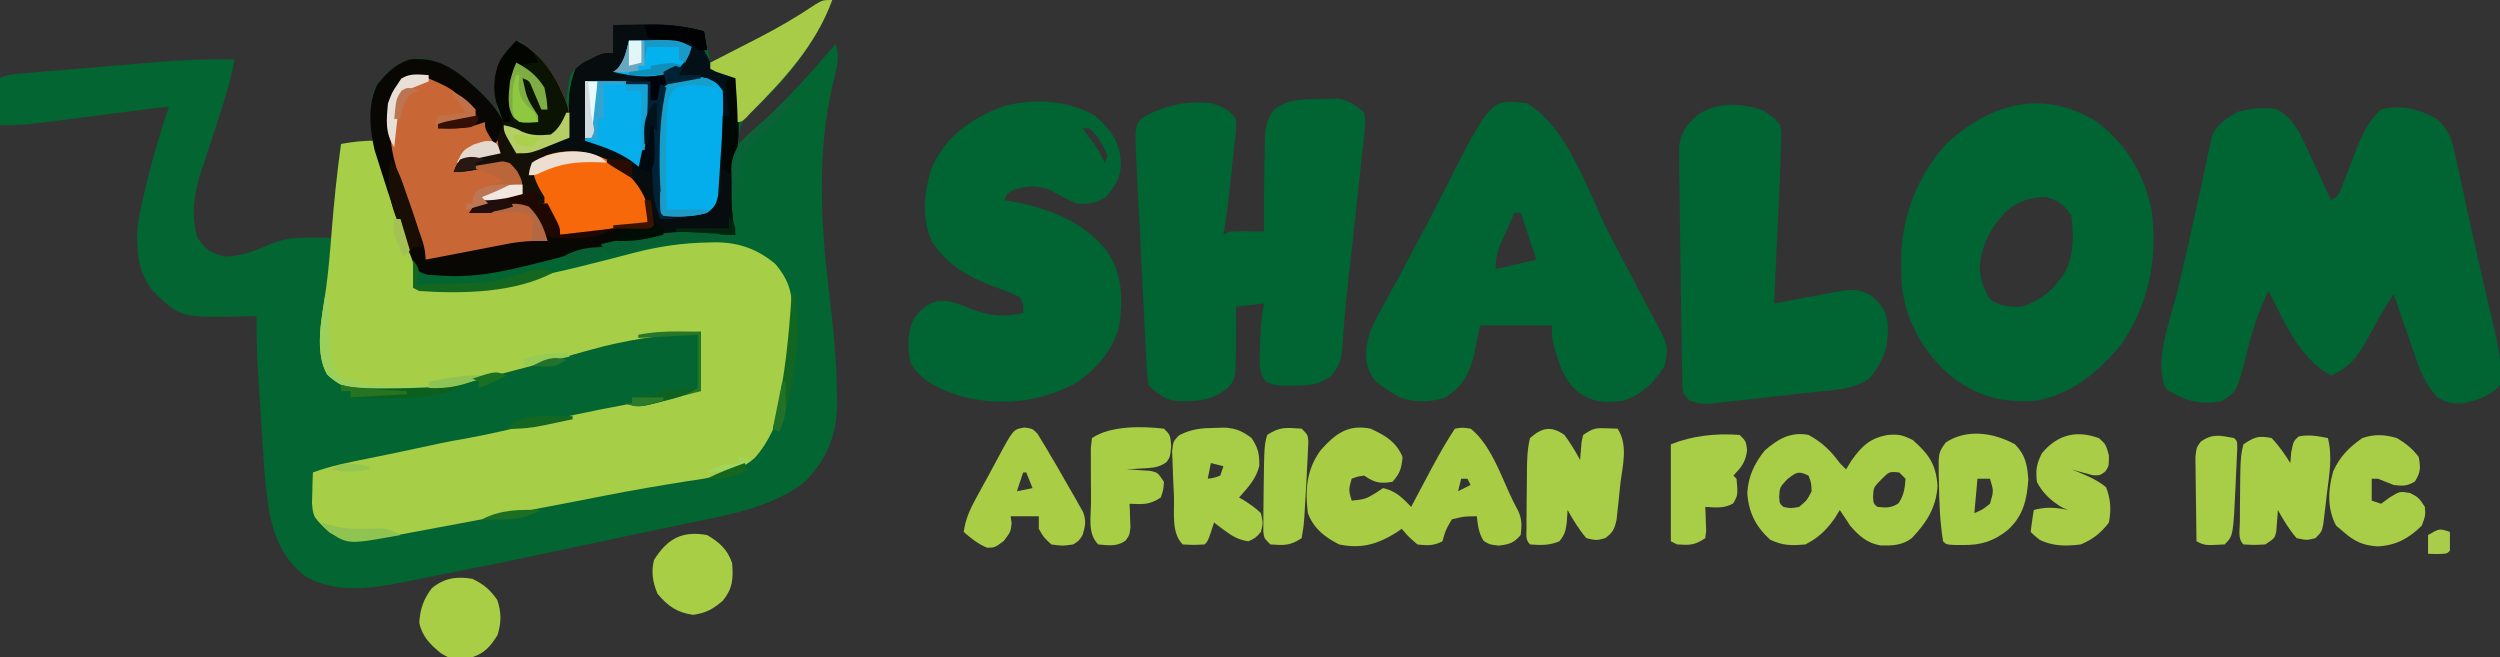 <svg xmlns="http://www.w3.org/2000/svg" width="799" height="210" xmlns:v="https://vecta.io/nano"><rect width="100%" height="100%" fill="#333333" stroke="none"/><path d="M266 0c-5.245 14.564-16.194 27.309-27.645 37.458-2.191 2.493-2.053 5.336-2.355 8.542 6.796-5.987 13.265-12.18 19.438-18.812l1.752-1.883c3.389-3.677 6.641-7.436 9.81-11.304.962 3.061.986 5.082.258 8.195l-.543 2.422-.59 2.508c-5.104 21.966-3.766 44.351-1.125 66.563 1.28 10.839 2.42 21.569 2.5 32.5l.055 2.927c-.081 9.529-3.156 17.291-9.711 24.206-2.753 2.508-5.484 4.118-8.844 5.68l-1.913.905c-8.385 3.655-17.239 5.264-26.15 7.095l-5.449 1.141-11.934 2.489-21.153 4.483-11.314 2.408-7.311 1.562-36.738 7.335-2.845.537c-8.863 1.514-18.507 1.908-26.519-2.737-6.883-5.006-10.241-12.893-11.687-21.074-1.422-9.006-1.862-18.117-2.421-27.209l-.599-9.379-.383-6.037-.18-2.794c-.34-5.587-.459-11.128-.406-16.725l-3.621.105c-20.454.426-20.454.426-28.941-7.492-4.938-5.542-5.686-11.777-5.607-18.866.282-4.578 1.278-8.924 2.357-13.372l.673-2.87C48.852 50.201 51.311 42.102 54 34l-2.576.335-38.487 4.915-3.723.453C6.155 39.986 3.073 40 0 40V25c2.558-1.279 4.672-1.331 7.529-1.573l3.513-.303 3.822-.316 3.934-.332 8.275-.688 10.495-.884 10.109-.845 3.755-.322C59.306 19.098 67.1 18.874 75 19c-1.648 8.478-4.359 16.566-7.062 24.75l-2.069 6.298L64 55.729c-2.113 6.912-2.891 13.071-.937 20.083C65.561 79.922 67.389 80.77 72 82c5.357-.101 9.809-1.981 14.668-4.062 4.497-1.808 8.216-2.049 13.082-2l3.547.027L106 76l.148-2.5c.597-9.226 1.626-18.34 2.852-27.5l10-1-.141-2.816C118.492 29.604 118.492 29.604 123 24c3.632-3.366 6.218-4.825 11.188-5.312 9.477.777 16.321 7.361 22.492 14.164 1.138 1.357 2.235 2.748 3.32 4.148l-1.062-2.375c-1.594-6.165-1.073-11.505 1.938-17.125C163 15 163 15 166 13c7.009 5.372 12.174 11.522 15 20l.156-2.012c.905-7.048.905-7.048 3.582-9.73 3.564-2.269 7.002-3.858 11.262-4.258V8l9.438-.125 2.662-.051c5.948-.044 11.139.687 16.9 2.176l2 10 11.813-6.062 3.334-1.701c6.455-3.332 12.601-6.875 18.618-10.949C263 0 263 0 266 0z" fill="#026532"/><path d="M120 45l.851 3.085c1.024 3.58 2.244 7.061 3.532 10.556l2.041 5.673 1.414 3.851c3.02 8.14 4.954 15.12 4.163 23.835 24.482.947 47.326-5.107 70.883-11.273 7.919-2.011 15.494-3.113 23.68-3.227l2.452-.056c7.299.077 13.279 2.262 18.86 6.994C253.384 91.081 253.39 95.616 253 104l-.094 3.297c-.605 13.133-2.595 28.877-11.656 39.016-6.125 5.522-14.268 6.385-22.125 7.563-8.362 1.326-16.69 2.753-25 4.375l-3.124.608-6.921 1.35-22.86 4.386-8.112 1.551-24.467 4.569-2.049.377c-7.276 1.295-14.368 2.492-21.154-.842-5.316-4.907-5.316-4.907-5.73-9.484l.105-3.516.082-3.547L100 151c5.702-2.119 11.555-3.237 17.5-4.437l6.48-1.328 3.146-.643 13.581-2.916c2.746-.564 5.489-1.064 8.25-1.547 6.355-1.144 12.632-2.588 18.923-4.043 10.722-2.476 21.45-4.817 32.276-6.799 5.837-1.072 11.589-2.333 17.348-3.771C220 125 220 125 224 125v-19c-12.473 1.039-23.977 2.556-36 6l-8.25 2.313-2.174.612-22.201 5.826-3.63.927c-9.38 2.35-18.138 3.515-27.808 3.573l-2.604.063c-6.723.041-11.72-.833-16.771-5.625-4.3-7.512-1.541-18.92-.416-27.021.85-6.206 1.364-12.423 1.853-18.667.741-9.377 1.712-18.682 3-28 3.733-.657 7.206-1.112 11-1z" fill="#a6ce46"/><path d="M728 35c4.109 2.775 6.039 5.391 8.113 9.859l1.592 3.379 1.607 3.512 1.666 3.559L745 64c2.765-1.382 2.897-2.836 3.988-5.699l1.143-2.916 2.328-6.086C754.646 43.737 756.554 39.084 761 35c6.014-1.672 11.957-.141 17.344 2.734 4.573 3.494 5.532 7.904 6.672 13.316l.536 2.421 1.699 7.841 1.185 5.416 1.802 8.244 3.907 17.254.985 4.225 1.838 7.762c1.477 6.383 2.726 12.231 2.032 18.786-2.83 3.646-7.339 4.832-11.687 5.938-3.518.066-5.301-.147-8.312-1.937-3.305-3.62-4.978-7.002-6.578-11.613l-.655-1.862-2.016-5.837-1.391-3.979L765 94c-2.856 4.48-5.57 8.958-8 13.688-3.015 5.582-5.917 9.834-12 12.313-10.141-5.441-14.927-17.163-20-27-3.311 6.621-5.3 13.281-7.073 20.439-3.069 11.874-3.069 11.874-8.005 14.788-7.078 1.299-11.385-.156-17.484-3.727-4.643-8.075 1.677-23.657 3.688-32.312l1.224-5.317 1.86-8.06 3.301-14.784 1.819-8.338 1.199-5.699.769-3.442.636-2.974c1.65-3.978 4.61-5.74 8.255-7.823 4.221-1.126 8.5-1.545 12.813-.75zm-306.687-3.312l2.264-.088 2.225-.025 2.005-.044c3.476.745 5.533 2.138 8.194 4.47.453 3.089.453 3.089.027 6.824l-.211 2.095-.517 4.596-.841 7.795-1.895 17.501-.984 8.902-.656 5.824c-.528 4.653-1.003 9.297-1.353 13.967l-.216 2.626-.334 4.853c-.331 3.924-.907 5.875-3.405 8.975-3.999 3.119-7.106 3.222-12.053 3.29l-3.434.078C407 123 407 123 404.609 122.004c-2.524-3.143-2.069-6.476-1.922-10.316l.029-2.264c.085-4.228.469-8.262 1.283-12.424l-9 1 .035 2.711L395 112l-.012 2.98c-.267 6.081-.267 6.081-2.285 8.707-5.039 4.39-9.669 4.59-16.035 4.539-4.396-.373-6.648-2.207-9.668-5.227a84.33 84.33 0 0 1-.594-7.093l-.119-2.213-.357-7.269-.26-5.053-.661-13.333-.547-10.841-.656-12.961-.125-2.484-.344-7.014-.104-2.068c-.584-12.263-.584-12.263 1.706-14.922 7.121-4.069 13.869-5.582 22.063-4.75 3.489.965 5.856 2.056 8 5 .081 3.091.081 3.091-.328 6.863l-.207 2.029-.714 6.42-.449 4.287c-.617 5.829-1.288 11.625-2.301 17.4l2-1c1.874-.07 3.75-.084 5.625-.062l3.039.027L404 74l-.035-2.035L404 61l.018-2.792.17-9.208.017-3.039c.145-4.76.222-7.202 3.158-11.086 4.482-3.187 8.638-3.12 13.949-3.187zm248.25 6.875c9.715 6.862 15.884 17.281 18.121 28.871C689.59 82.896 686.796 97.056 678 110c-6.978 8.582-15.822 15.93-27 18-11.05.988-19.548-1.405-28.191-8.379-8.413-7.541-13.847-17.394-15.029-28.74-.118-2.194-.159-4.372-.154-6.569l.005-2.369c.276-13.21 5.513-26.12 14.37-35.944 13.915-12.874 30.704-17.61 47.563-7.437zM641.04 67.704c-5.062 5.425-7.725 10.589-8.352 17.984.377 3.995 1.281 6.708 3.438 10.063 3.098 2.065 6.244 2.451 9.875 2.25 6.158-1.738 10.546-5.709 14-11 2.825-5.757 2.781-11.722 2-18-2.353-3.599-3.823-4.581-7.812-6-5.251 0-9.146 1.227-13.148 4.703zM488 33c13.054 7.499 19.705 28.826 26.308 41.712l7.192 13.725 2.367 4.516 4.078 7.594c5.423 10.139 5.423 10.139 4.055 16.453-3.203 5.047-7.218 9.186-13 11-5.541.906-9.736.676-14.437-2.562-3.543-3.037-5.146-5.951-6.562-10.437l-1.187-3.687C496 108 496 108 496 104h-23l-2 10c-1.856 6.404-3.501 9.219-9 13-5.188 1.729-10.14 1.715-15.25-.25-7.732-4.92-7.732-4.92-9.75-9.75-1.493-7.679 1.698-13.343 5.375-19.875l1.654-3.048 3.368-6.157 6.666-12.545 2.434-4.598 5.289-10.273C476.46 31.631 476.46 31.631 488 33zm-4 35l-3 6.75-.867 1.922C478.64 80.084 478 82.208 478 86l13-3-5-15h-2zM350 37c4.987 4.395 7.813 8.109 8.25 14.875-.049 3.82-.878 6.05-3.25 9.125l-1.187 1.75c-3.088 2.13-6.163 2.59-9.812 2.25-2.619-1.125-5.046-2.463-7.539-3.844-4.392-2.063-8.308-1.929-12.898-.281-1.721 1.056-1.721 1.056-2.562 3.125l1.766.262c11.719 2.008 23.287 6.372 30.91 15.836 5.153 7.403 5.272 15.594 3.961 24.32-2.006 7.711-7.62 13.965-14.203 18.254-11.88 6.167-24.744 7.311-37.559 3.578-6.218-2.186-11.295-4.472-14.875-10.25-.881-4.842-1.075-9.82 1.137-14.305 2.375-3.005 3.92-4.414 7.652-5.527 3.95-.207 6.334.789 9.961 2.332 6.221 2.397 10.769 3.008 17.25 1.5.128-2.418.128-2.418-1-5-2.681-1.318-5.13-2.303-7.937-3.25-8.371-3.139-15.395-6.955-20.328-14.75-3.27-7.372-2.425-16.021.109-23.484 4.621-10.054 12.15-15.332 22.18-19.32C329.707 31.213 341.198 31.94 350 37zm-4 4l1.023 1.391c4.43 6.094 4.43 6.094 5.977 9.609l1-2c-1.498-3.52-2.946-6.61-6-9h-2zm217.563-5.687c3.823 2.647 3.823 2.647 5.438 4.688.328 2.335.328 2.335.25 5.262l-.082 3.517L569 53l-.095 2.5L568 75.813l-.289 6.182L567 97l1.924-.367L577.625 95l3.027-.578c12.373-2.294 12.373-2.294 17.035-.234 3.507 2.748 5.061 4.829 5.633 9.336.308 7.5-1.194 11.355-5.695 17.289-5.068 3.703-11.844 3.854-17.879 4.512l-2.965.335-6.185.683-9.453 1.066-6.021.666-2.848.328c-8.471.901-8.471.901-12.274-.402-2.37-2.37-2.261-2.871-2.319-6.094l-.06-2.583-.035-2.824-.059-2.944-.152-9.556-.108-6.55-.227-16.383-.127-8.588-.143-11.997-.054-4.312-.044-5.932-.028-3.311c.56-4.598 2.467-7.127 5.856-10.177 5.988-4.192 14.39-3.896 21.063-1.437z" fill="#006433"/><path d="M165 13c8.447 4.095 12.845 11.611 16.133 20.078 1.15 3.874 1.252 6.917.867 10.922l-8 3v3l2.375-.5c7.816-1.078 13.7-1.358 20.582 2.941C201.585 55.972 205.492 60.27 207 66v5l-11.187 2-3.197.578-3.096.547-2.841.508c-2.599.356-5.06.434-7.679.367l-2-3.875-1.125-2.18C175 67 175 67 175 65h-3l-2-3-2 1c-2.978.524-5.966.96-8.957 1.402-2.893.568-5.353 1.409-8.043 2.598l4-.437 2.484-.25c2.477-.265 2.477-.265 4.719-.812 2.047-.437 2.047-.437 5.797-.5 4.141 3.691 5.292 6.751 7 12l-14.734 2.563-5.011.873-7.208 1.251-2.257.398c-3.338.573-6.389.915-9.789.915l-5.109-14.609-3.469-9.531c-3.418-9.234-6.115-19.73-1.965-29.176 2.56-4.453 2.56-4.453 4.543-5.684 5.326-.826 8.16-.245 12.688 2.688 3.438 2.516 6.531 5.083 9.313 8.313v2l-12 2v2l15-2 3 5c2.158-.8 2.158-.8 2.719-2.836.505-2.476.505-2.476-1.219-5.789-1.992-4.921-1.782-9.264-.5-14.375 1.495-3.159 3.528-5.528 6-8z" fill="#c86735"/><path d="M266 0c-5.13 14.245-15.475 25.5-26 36l-1.563 1.688C237 39 237 39 235 39V25c-2.243 1.812-2.243 1.812-2.195 4.383l.07 2.742.055 2.758L233 37l-2 1c-.421 2.671-.421 2.671-.527 5.898l-.213 3.641-.383 7.648-.217 3.648-.168 3.361c-.536 3.05-1.02 4.013-3.492 5.803-2.305.73-2.305.73-4.875 1.188l-2.555.48c-2.555.33-4.997.392-7.57.332-2.571-5.957-2.445-11.997-2.625-18.375l-.117-3.387L208 40l-3 14-2.812-2.25c-4.634-3.347-9.79-5.003-15.187-6.75l-.062-9.437-.025-2.721-.01-2.588-.016-2.396C187 26 187 26 188 25c2.02-.072 4.042-.084 6.063-.062l3.348.027L200 25v-2l-4-1 3-2c1.219-3.557 1.219-3.557 2-7l10.313-.187 2.959-.076 2.842-.029 2.618-.048c2.807.421 3.566 1.106 5.268 3.341 1.188 2.188 1.188 2.188 2 4l11.813-6.062 3.334-1.701c6.455-3.332 12.601-6.875 18.618-10.949C263 0 263 0 266 0z" fill="#031018"/><path d="M196 8l9.438-.125 2.662-.051c5.948-.044 11.139.687 16.9 2.176l1 6h-3l-2-2c-2.129-.37-2.129-.37-4.57-.414l-2.715-.117-2.84-.094-2.863-.117L201 13l-.312 3.375L200 20l-3 2 3 1v2l-12 1-1 19 7 1c2.617 1.375 2.617 1.375 4.875 3l2.305 1.625C203 52 203 52 204 53l.586-2.809.789-3.629.773-3.621L207 40l2-1 .076 2.216.362 9.972.119 3.486.127 3.369.111 3.094c.194 2.701.61 5.224 1.205 7.863 9.146-.212 9.146-.212 17-4a135.56 135.56 0 0 0 .535-6.004l.264-3.682.264-3.877.275-3.889L230 38l3-1-1-11 3-1c1.448 18.709 1.448 18.709-.516 28.156-1.235 7.251-.828 14.644.516 21.844l-1.794-.063c-14.322-.436-27.309.61-41.206 4.063l-2.062.501-9.672 2.417L176 83l-2.604.663C162.193 86.479 151.632 89.106 140 88l-3.191-.164C134 87 134 87 132.348 84.578l-1.285-3.328-.722-1.83C126.873 70.415 123.901 61.2 121 52l-1.18-3.691c-1.655-6.675-2.482-15.169.867-21.434 3.061-3.805 5.65-6.321 10.313-7.875 7.2-.706 11.717 1.476 17.297 5.766 4.826 4.113 9.714 8.56 12.703 14.234 0 2.875 0 2.875-1 5l-2 2c-3-4.75-3-4.75-3-7l-3 1c-4.086 1.187-7.763 1.149-12 1v-2c4.121-1.998 7.452-2.178 12-2-6.576-8.289-6.576-8.289-16.078-12.41-2.401-.25-2.401-.25-5.922.41-4.645 4.407-5.205 8.556-5.375 14.75-.046 7.658 1.838 14.077 4.6 21.228 1.14 2.975 2.207 5.975 3.272 8.978l1.622 4.499C135.196 77.437 136 79.803 136 83l2.826-.551 10.461-2.013 4.513-.873 6.516-1.251 2.012-.398c4.276-.802 8.327-1.033 12.672-.915l-2.375-4.375-1.336-2.461c-1.233-2.272-1.233-2.272-3.289-4.164-3.956.314-7.245.748-11 2-2.333.04-4.667.044-7 0 2.189-3.284 3.23-3.66 6.926-4.598 3.003-.583 6.012-.895 9.059-1.156 2.218-.203 2.218-.203 5.016-1.246l1 4h3l2 3.875 1.125 2.18C179 73 179 73 179 75l2.032-.367L190.188 73l3.197-.578 3.096-.547 2.841-.508c2.599-.356 5.06-.434 7.679-.367-1.95-8.502-4.838-14.662-12.375-19.437-6.272-2.89-13.894-1.857-20.625-1.562l-1-3c5.625-3 5.625-3 9-3l-.07-3.035-.055-4.027-.07-3.973c.199-4.049.695-7.199 2.195-10.965 2.059-1.777 2.059-1.777 4.438-2.937l2.371-1.215C193 17 193 17 196 17V8z" fill="#080703"/><path d="M438 137c4.65 2.117 8.282 4.242 10.25 9.063-.303 3.556-.835 5.288-3.25 7.938-4.086.596-5.526.316-9-2-2.153.308-2.153.308-4 1-1.002 3.583-1.002 3.583 0 7 4.377-.462 4.377-.462 8.063-2.687L442 156c4.091.921 6.155 3.053 9 6l1.609-3.035 2.141-4.027 1.055-1.99c2.887-5.426 5.783-10.829 9.195-15.947 2.449-.375 2.449-.375 5 0 6.375 4.982 9.764 15.155 13.183 22.311a126.1 126.1 0 0 0 2.028 3.982c1.245 2.693 1.161 4.797.789 7.707-2.252 2.598-3.65 2.957-7.062 3.375-2.937-.375-2.937-.375-4.75-1.5-1.61-2.542-1.859-4.915-2.187-7.875-4.106.041-4.106.041-8 1-1.962 3.41-1.962 3.41-3 7-2.889 1.444-4.796 1.377-8 1-2.875-2.5-2.875-2.5-5-5l-1.582 1.094c-6.038 3.807-11.307 5.402-18.418 3.906-4.573-2.309-8.169-5.116-10-10-.913-7.429-.432-13.838 4-20 4.72-5.295 8.694-8.433 16-7zm29 16l-1 4 4-2-1-2h-2z" fill="#a8cd45"/><path d="M578 139c4.359 2.354 7.081 5.038 10 9l2 2 1.688-2.75c3.351-4.71 5.994-7.275 11.75-8.25 3.491-.244 4.593.015 7.875 1.625 5.257 4.646 7.417 7.787 7.938 14.688-.474 6.997-3.55 11.758-8.25 16.688-3.04 2.306-6.194 2.419-9.973 2.32-4.249-.671-7.074-3.197-9.777-6.383L590 166l-2-3-1.687 2.75c-2.614 3.674-5.271 6.229-9.312 8.25-4.563.38-7.074.427-11.25-1.5-4.592-4.175-6.909-8.701-7.312-14.937.284-5.304 2.26-9.448 5.563-13.562 4.172-3.675 8.325-6.11 14-5zm-6.75 14.125c-2.453 2.636-2.453 2.636-2.625 5.625.145 2.214.145 2.214 1.375 3.25 2.372.501 2.372.501 5 0 2.504-2.088 2.504-2.088 4-5-.131-2.751-.131-2.751-1-5-3.247-1.563-3.819-1.14-6.75 1.125zm30.063.063c-2.524 2.569-2.524 2.569-2.687 5.563.145 2.214.145 2.214 1.375 3.25 2.747.289 4.392.391 6.75-1.125 1.731-2.597 2.053-4.785 2.25-7.875l-2-2c-3.19-.316-3.19-.316-5.687 2.188z" fill="#a8cd46"/><path d="M165 13c8.447 4.095 12.845 11.611 16.133 20.078 1.15 3.874 1.252 6.917.867 10.922l-8 3v3l2.375-.5c7.816-1.078 13.7-1.358 20.582 2.941C201.585 55.972 205.492 60.27 207 66v5l-11.187 2-3.197.578-3.096.547-2.841.508c-2.599.356-5.06.434-7.679.367l-2-3.875-1.125-2.18C175 67 175 67 175 65h-3l-2-3-6 1 3-1-.875-2.187L163 52l-3.176.656-4.137.844-2.092.434C150.675 54.526 147.989 55 145 55c.727-1.922.727-1.922 2-4 2.023-.828 2.023-.828 4.375-1.25l2.336-.453C156 49 156 49 160 49l-.625-2.187C159 44 159 44 160.125 41.688c1.142-3.507-.051-5.167-1.437-8.441-1.424-4.651-.865-9.758 1.211-14.145 1.478-2.278 3.184-4.184 5.102-6.102z" fill="#0b1403"/><path d="M196 8l9.438-.125 2.662-.051c5.948-.044 11.139.687 16.9 2.176l1 6h-3l-2-2c-2.129-.37-2.129-.37-4.57-.414l-2.715-.117-2.84-.094-2.863-.117L201 13l-.312 3.375L200 20l-3 2 3 1v2l-12 1-1 19 7 1c2.617 1.375 2.617 1.375 4.875 3l2.305 1.625C203 52 203 52 204 53l.586-2.809.789-3.629.773-3.621L207 40l2-1 .076 2.216.362 9.972.119 3.486.127 3.369.111 3.094c.194 2.701.61 5.224 1.205 7.863 9.146-.212 9.146-.212 17-4a135.56 135.56 0 0 0 .535-6.004l.264-3.682.264-3.877.275-3.889L230 38l3-1-1-11 3-1c1.448 18.709 1.448 18.709-.516 28.156-1.235 7.251-.828 14.644.516 21.844l-11.312-.312-3.248-.068-3.115-.107-2.872-.079c-2.867-.506-3.776-1.08-5.452-3.432-.687-3.687-.687-3.687-1-7l-3-1c-1.289-1.672-1.289-1.672-2.625-3.75-3.443-4.646-6.749-7.611-12.375-9.25-5.327-.545-10.664-.295-16 0l-1-3c5.625-3 5.625-3 9-3l-.07-3.035-.055-4.027-.07-3.973c.199-4.049.695-7.199 2.195-10.965 2.059-1.777 2.059-1.777 4.438-2.937l2.371-1.215C193 17 193 17 196 17V8z" fill="#070c0e"/><path d="M500 139c1.885 2.553 3.479 5.217 5 8l.313-3.875c.176-2.18.176-2.18.688-4.125 3.089-2.059 3.709-2.239 7.188-2.125L517 137c3.484 5.451 1.505 11.965.813 18.063l-.385 3.916-.408 3.744-.372 3.43c-.684 3.007-1.173 4.075-3.648 5.847-2.812.75-2.812.75-6 0-2.382-2.787-4.213-5.807-6-9l-.25 3.813c-.37 2.822-.547 3.938-2.375 6.188-3.234 1.361-5.907 1.262-9.375 1-1.526-1.526-1.13-2.891-1.133-5.016l-.007-2.526.103-10.909.043-4.72c.019-3.692.093-7.238.994-10.83 3.825-3.391 6.757-3.938 11-1zm-111.625-2.25l3.398-.078c3.581.364 5.375 1.172 8.227 3.328 2.091 3.136 2.524 5.056 2.469 8.793-.88 4.143-3.703 7.112-6.469 10.207l1.531.883c1.998 1.261 3.757 2.486 5.469 4.117.688 3.125.688 3.125 0 6-1.75 1.938-1.75 1.938-4 3-3.172-.455-5.211-1.658-7.75-3.562l-1.859-1.379L388 167l-.937 2.938C386 173 386 173 385 174c-3.437.188-3.437.188-7 0-3.72-3.72-2.632-10.143-2.798-15.231l-.296-6.584-.148-4.182-.152-3.849c.394-3.155.394-3.155 2.222-5.03 3.945-2.043 7.155-2.314 11.547-2.375zM387 148l-1 5c1.985-.267 1.985-.267 4-1l1-3-4-1z" fill="#a8cd46"/><path d="M327.441 136.634c2.559.366 2.559.366 4.151 1.975l1.349 2.251 1.524 2.494L336 146l1.523 2.537 4.415 7.713 1.533 2.641 1.432 2.563 1.297 2.286c1.001 2.824.655 4.424-.199 7.261-1.125 1.813-1.125 1.813-3 3-3.437.5-3.437.5-7 0-2.437-2.25-2.437-2.25-4-5v-4h-9l.313 2.188C323 170 323 170 320.812 172.875 318 175 318 175 315.5 175.063c-2.964-1.26-5.098-2.935-7.5-5.062.598-4.557 2.489-8.163 4.688-12.125l1.083-1.985 2.186-3.986 2.837-5.259c5.069-9.474 5.069-9.474 8.648-10.011zM327 151l-2 6 5-1-2-5h-1z" fill="#a9cd45"/><path d="M226 25c3.063 1.438 3.063 1.438 5 4 .346 7.63-.293 15.262-.812 22.875l-.213 3.703-.244 3.539-.206 3.207c-.577 2.946-1.143 3.913-3.524 5.676-4.428 1.433-9.383 1.324-14 1-3.1-3.1-2.152-11.976-2.191-16.207.024-19.61.024-19.61 2.191-24.793 4.5-3.484 8.509-3.854 14-3z" fill="#04aeed"/><path d="M744 140c1.498 6.02.446 11.608-.312 17.688l-.396 3.494-.404 3.33-.368 3.046C742 170 742 170 740 172c-2.75.688-2.75.688-6 0-2.387-2.782-4.213-5.807-6-9l-.113 1.898-.199 2.477-.176 2.461C727 172 727 172 724 174c-3.625.188-3.625.188-7 0-1.909-1.909-1.132-4.699-1.139-7.237l.014-2.576.012-2.601c.135-15.475.135-15.475 1.113-19.586 3.572-2.382 4.799-2.824 9-2 2.354 2.445 4.195 5.133 6 8l.25-3.375C733 141 733 141 734.625 139.5c3.299-.694 6.093-.131 9.375.5zm-100 2c3.364 3.476 3.881 6.479 4.25 11.188-.426 6.497-1.636 11.793-6.625 16.25-4.49 3.598-8.647 4.835-14.375 4.75l-2.922-.02C622 174 622 174 621 173c-1-6.247-1.246-12.431-1.312-18.75l-.088-2.824c-.063-6.786-.063-6.786 2.279-10.02 6.758-4.48 15.402-3.095 22.121.594zm-12 11l-1 11c2.557-1.083 2.557-1.083 5-3 1.202-4.086 1.202-4.086 0-8h-4zm134-13c2.824 1.624 5.019 3.406 7 6 .666 3.395.662 4.954-1.187 7.875-2.474 1.535-3.935 1.468-6.812 1.125l-5-2h-2v7l3 1 2.813-2.062C767 157 767 157 770.25 157.563 773 159 773 159 775 162c.188 2.813.188 2.813-1 6-4.087 4.078-8.387 6.379-14.187 6.625-4.57-.305-7.328-1.555-10.812-4.625l-2.375-2c-2.905-5.363-2.621-11.585-.93-17.383 2.159-4.771 5.048-7.628 9.305-10.617 3.897-1.299 7.112-1.149 11 0z" fill="#a8cd46"/><path d="M199 54c3.664 3.444 6.699 7.057 8 12v5l-11.187 2-3.197.578-3.096.547-2.841.508c-2.599.356-5.06.434-7.679.367l-5.062-9.25-1.471-2.645-1.377-2.559-1.285-2.349c-.938-2.564-.833-3.697.196-6.198 8.574-6.034 21.196-3.954 29 2z" fill="#f66809"/><path d="M372 137c2 2 2 2 2.313 5.438C374 146 374 146 372.836 147.68c-2.504 1.801-4.467 1.828-7.523 2.008l-3.012.199L360 150l2.117.113 2.758.199 2.742.176C370 151 370 151 372 154c-.187 2.563-.187 2.563-1 5-3.644 2.429-5.712 2.162-10 2l.105 2.082.082 2.73.105 2.707C361 171 361 171 359.711 172.805c-2.812 1.965-5.402 1.496-8.711 1.195-3.502-3.502-2.304-8.718-2.322-13.453l.007-2.26-.046-6.834-.002-4.328-.009-3.992L349 140c6.01-4.007 15.913-3.804 23-3z" fill="#a8ce45"/><path d="M670.875 140.063C673 142 673 142 674 145.5c0 3.5 0 3.5-1.207 5.27C671 152 671 152 668.738 151.855l-2.426-.668-2.449-.645L662 150l1.863.734c3.337 1.384 6.392 2.656 9.199 4.953 1.527 3.766 1.706 7.327.938 11.313-2.58 3.368-5.115 5.381-9 7-4.685.587-8.762.581-13.062-1.437C650 171 650 171 649 170a176.79 176.79 0 0 1 1-7c3.982-1.054 6.982-.841 11 0l-1.687-.687c-3.512-1.993-6.493-4.674-8.312-8.312-.433-3.811-.134-5.737 1.625-9.187 4.977-5.894 10.973-7.439 18.25-4.75z" fill="#a9cd46"/><path d="M556 139c2 2 2 2 2.375 4.813-.453 3.851-1.757 5.406-4.375 8.188l1 1c.452 5.202.452 5.202-1.062 7.875-2.94 1.707-5.616 1.313-8.937 1.125l.105 2.117.082 2.758.105 2.742L545 172c-3.457 2.304-4.949 2.259-9 2l-2-1v-31c6.913-2.765 14.537-3.574 22-3z" fill="#a8cd46"/><path d="M266 0c-5.13 14.245-15.475 25.5-26 36l-1.563 1.688C237 39 237 39 235 39V25l-6-2-2-1v-2l2.12-1.082 9.692-4.98 3.334-1.701c6.455-3.332 12.601-6.875 18.618-10.949C263 0 263 0 266 0z" fill="#a8cc47"/><path d="M151 185c3.693 1.812 5.574 3.395 7.938 6.75 1.342 4.104 1.32 7.13.063 11.25-2.147 3.406-4.104 5.81-8 7-6.531.856-6.531.856-10.004-1.168-3.426-2.782-6.105-5.377-6.996-9.832.275-4.397 1.34-7.485 4-11 3.957-3.278 8.01-3.871 13-3z" fill="#a8ce45"/><path d="M226 171c3.928 2.294 6.553 4.66 8 9 .37 5 .2 8.053-3 12-3.238 2.723-5.296 3.899-9.5 4.5-5.14-.734-8.079-2.795-11.375-6.75-1.505-3.679-2.051-6.892-1.125-10.75 4.294-6.841 8.931-9.422 17-8z" fill="#a8ce46"/><path d="M416 137c2 2 2 2 2.151 4.287l-.139 2.842-.143 3.139-.182 3.295-.146 3.213L417 163l-.162 2.714c-.194 2.438-.194 2.438-.838 6.286-3.673 2.449-5.664 2.315-10 2-2-2-2-2-2.243-4.072l.012-2.549.003-2.821.04-2.995.026-3.022c.196-16.091.196-16.091 1.161-19.54 4.068-2.712 6.165-2.307 11-2z" fill="#a8cd47"/><path d="M187 26c13.857-.143 13.857-.143 20 1 .349 9.156-.73 17.96-2 27l-2.812-2.25c-4.673-3.375-9.748-4.937-15.187-6.75V26z" fill="#06aeec"/><path d="M714 140c1 1 1 1 1.038 3.098l-.124 2.75-.133 3.025-.156 3.189-.133 3.107c-.741 16.079-.741 16.079-3.492 18.83-6.323.339-6.323.339-9-1l-.165-12.653-.062-4.304-.067-6.188-.048-3.761c.341-3.094.341-3.094 1.734-4.96 3.743-2.642 6.169-1.941 10.607-1.134z" fill="#a8cd47"/><path d="M181 36h1v8l-8 3v4l-4 2c.569 3.982 1.89 6.606 4 10v2h-2l-2-3-6 1 3-1-.875-2.187L163 52l-3.176.656-4.137.844-2.092.434C150.675 54.526 147.989 55 145 55c.727-1.922.727-1.922 2-4 2.023-.828 2.023-.828 4.375-1.25l2.336-.453C156 49 156 49 160 49l-.625-2.25c-.419-3.073.006-4.178 1.625-6.75 2.167.464 3.89.936 5.813 2.063 3.181 1.363 5.77 1.248 9.188.938 2.621-1.808 3.712-4.128 5-7z" fill="#151007"/><path d="M201 13l7.188-.125 2.041-.051c4.06-.04 7.121.376 10.771 2.176-.913 3.654-1.938 4.951-4.937 7.313-6.177 3.211-13.498 2.145-20.062.688l1.375-1.062c2.262-2.697 2.73-5.572 3.625-8.937z" fill="#04b1ef"/><path d="M165 13c3.571 1.879 5.547 3.171 7 7l-2.875.188L166 21c-2.083 3.828-2.364 7.512-2.625 11.813l-.227 3.52L163 39h-2c-2.915-6.297-3.708-11.192-2-18 1.495-3.159 3.528-5.528 6-8z" fill="#030501"/><path d="M170 61l2 1v3h3l2 3.875 1.125 2.18C179 73 179 73 179 75l17-2c-5.493 3.662-12.542 3.426-19 3-3.558-1.186-3.686-1.826-5.375-5-1.881-3.216-1.881-3.216-5-5.125-3.404.162-6.359 1.168-9.625 2.125-2.332.074-4.669.095-7 0 2.189-3.283 3.228-3.659 6.922-4.598 3.036-.588 6.08-.896 9.16-1.156 1.999-.149 1.999-.149 3.918-1.246z" fill="#1f0801"/><path d="M165 20c3.99 2.106 6.566 4.175 9 8 .75 3.813.75 3.813 1 7h-2l-.805-1.934-1.07-2.504-1.055-2.496c-.895-2.224-.895-2.224-3.07-3.066 1.407 6.502 1.407 6.502 5 12v2c-5.492.366-5.492.366-7.68-1.211-2.527-3.424-1.705-7.722-1.32-11.789 1-3.625 1-3.625 2-6z" fill="#7dad43"/><path d="M221.625 24.625l2.289-.023c2.555.488 3.45 1.429 5.086 3.398l-1.758-.324c-3.911-.6-6.852-.766-10.742.137-3.374 2.952-3.029 4.837-3.361 9.15-.262 5.721-.242 11.437-.202 17.162l.014 3.766L213 67h13v1c-4.607 1.189-9.268 1.332-14 1-3.1-3.1-2.152-11.976-2.191-16.207.024-19.61.024-19.61 2.191-24.793 3.167-2.466 5.628-3.416 9.625-3.375z" fill="#159fca"/><path d="M160.625 51.563C163 52 163 52 165.313 54.75 167 58 167 58 167 62l-3.176.84-4.137 1.098-2.092.553L149 67v-2h2l.215-1.891C152 61 152 61 154.066 59.953l2.496-.703 2.504-.734L161 58c-2.986-1.991-5.597-2.941-9-4v-1l8.625-1.437z" fill="#ba663a"/><path d="M125 51c1.741 2.612 2.672 4.577 3.691 7.492l.924 2.637.947 2.746.959 2.723c1.435 4.126 2.692 8.097 3.479 12.402h-3l-1 2-3.562-9.375-1.037-2.637c-2.336-6.371-2.649-11.321-1.4-17.988z" fill="#190e03"/><path d="M230 74v3l-1.677.044c-13.426.247-13.426.247-26.409 3.311-2.741.923-5.065 1.072-7.914.645l-2-3c12.87-3.009 24.782-4.575 38-4z" fill="#076032"/><path d="M200 26h8v6h2l1-5 2 1-.437 1.922c-1.355 6.812-1.755 13.406-1.75 20.328l-.002 2.542c.045 5.143.291 10.138 1.189 15.208 1.921 1.59 1.921 1.59 4 2h-5c-2.571-5.957-2.445-11.997-2.625-18.375l-.117-3.387L208 40l-1 6h-1l1-19h-7v-1z" fill="#002337"/><path d="M104 94h1l.06 1.956.315 8.794.094 3.078.117 2.969.095 2.729c.335 2.603.909 4.269 2.319 6.474 8.888 4.186 19.431 3.306 29 3-4.224 2.816-7.784 2.33-12.75 2.313l-2.672.049c-6.807.005-11.902-.822-17.016-5.674-4.089-6.972-1.787-18.033-.562-25.687z" fill="#9bd15b"/><path d="M233 25h2c.821 10.601 1.524 20.55-1 31l-3-2c-.221-2.951-.281-5.684-.187-8.625l.041-2.43L231 37h2l-.254-2.371-.309-3.066-.316-3.059L232 26l1-1z" fill="#010703"/><path d="M206 8c6.651-.25 12.57.26 19 2l1 6h-3l-2-2c-2.36-.458-4.74-.821-7.125-1.125l-3.883-.508L207 12l-1-4z" fill="#000204"/><path d="M181 36h1v8l-6.25 2.5-3.516 1.406C169 49 169 49 165 49c-4-6.75-4-6.75-4-9 2.167.464 3.89.936 5.813 2.063 3.181 1.363 5.77 1.248 9.188.938 2.621-1.808 3.712-4.128 5-7z" fill="#b5cf66"/><path d="M132 83c2 3 2 3 1.625 5.688L133 91l11.438-.375 3.24-.094c10.508-.273 10.508-.273 20.336-3.623 3.092-1.414 5.737-.534 8.987.091-12.311 6.648-29.329 6.96-43 6l-2-1v-9z" fill="#15661f"/><path d="M217.375 105.938L224 106v19l-9.75 2.563-2.789.748-2.695.693-2.476.651c-2.431.367-3.974.11-6.29-.655h2v-2l6.152-.684c1.859-.135 1.859-.135 2.848-1.316 3.991-.464 7.992-.705 12-1v-17l-19 1v-1c4.518-.883 8.775-1.106 13.375-1.062z" fill="#277628"/><path d="M109 123l1.91.492c4.191.689 8.287.655 12.527.633l2.669-.006c7.332-.048 14.591-.442 21.894-1.119-7.697 4.49-15.878 4.259-24.5 4.125l-3.359-.027L112 127v-2h-3v-2z" fill="#0d5f1e"/><path d="M253 94h1c2.345 14.387-.104 30.36-5 44l-2-1 .805-3.312c3.052-13.159 4.345-26.221 5.195-39.687z" fill="#162"/><path d="M137 24v2l-3.375 1.375c-3.587 1.35-3.587 1.35-5.625 3.625l-1.125 8.125-.262 2.285L126 47c-2.978-4.467-2.495-8.761-2-14 1.313-3.5 1.313-3.5 3-6l1.25-1.875c2.799-1.799 5.521-1.308 8.75-1.125z" fill="#e8dfd7"/><path d="M252 31l2 1c-4.115 4.951-8.381 9.398-13.301 13.555-3.958 3.367-4.263 6.087-4.824 11.07l-.262 2.141L235 64h-1l-.187-6.687-.105-3.762c.512-6.207 3.601-9.109 8.168-13.051 3.503-3.068 6.888-6.155 10.125-9.5z" fill="#0b6237"/><path d="M201 13h5v8h-2v2h-8l1.375-1.062c2.272-2.708 2.793-5.545 3.625-8.937z" fill="#68a7bf"/><path d="M192.305 50.516L194 52l-2.492-.141c-6.985-.226-12.234.274-18.582 3.266C171 56 171 56 169 56c.25-1.875.25-1.875 1-4 5.34-3.758 16.759-5.132 22.305-1.484z" fill="#ecded1"/><path d="M187 26h4l-.437 7.875-.119 2.262c-.33 5.637-.33 5.637-1.443 7.863h-2V26z" fill="#e7fafe"/><path d="M783 170v6c-1 1-1 1-4.062 1.063L776 177v-6c3.625-2.125 3.625-2.125 7-1z" fill="#a9cc4a"/><path d="M103 167l3.188 1c4.964 1.279 9.767 1.068 14.859.875 2.94.124 4.484.591 6.953 2.125-16.691 3.035-16.691 3.035-22.75-.937L103 168v-1z" fill="#8fc452"/><path d="M209 71l3 2v2c-5.225 1.467-9.581 2.226-15 2l1-3 2.152-.402 2.785-.535 2.777-.527c2.238-.312 2.238-.312 3.285-1.535z" fill="#000d04"/><path d="M157.375 45.125C159 46 159 46 160 49l-14 3c2-4 2-4 5.375-5.812C155 45 155 45 157.375 45.125z" fill="#e3d9cf"/><path d="M191 26h9v1h-7v11h-2v7l-4-1h2l2-18z" fill="#31a5d2"/><path d="M165 24h1l-.312 3.188c.389 4.748 1.825 5.75 5.313 8.813l1 3c-2.875.125-2.875.125-6 0-2-2-2-2-2.23-4.277l.043-2.66.02-2.652C164 27 164 27 165 24z" fill="#8ec740"/><path d="M208 39h1l.125 6.875.07 3.867C209 53 209 53 207 55l-3-1 1.438-6.937.809-3.902C207 40 207 40 208 39z" fill="#00090f"/><path d="M169 66c3.316 3.316 4.749 6.516 6 11h-5l.125-3.375c.286-3.669.286-3.669-2.125-5.625-2.669-.243-2.669-.243-5.625-.125l-3.039.055L157 68c4.197-2.798 7.117-3.709 12-2z" fill="#b26843"/><path d="M200 27h7c.121 7.077-.146 13.972-1 21h-1V29h-5v-2z" fill="#18a1d4"/><path d="M206 13c10.558-.369 10.558-.369 15 2l-2 5-2-1v-4h-10l-1 4v-6z" fill="#1b99c6"/><path d="M192 79l1 3c-3.814 1.795-6.786 2.375-11 2l-2-2c3.792-2.188 7.627-3 12-3z" fill="#076132"/><path d="M223 124c-3.496 2.331-6.92 3.191-10.937 4.188l-2.17.576c-3.696.928-6.258 1.358-9.893.236h2v-2l6.152-.684c1.859-.135 1.859-.135 2.848-1.316 4.035-.698 7.906-1.124 12-1z" fill="#0e6221"/><path d="M152 36l1 2c-1 2-1 2-2.562 2.625-3.501.539-6.896.434-10.437.375v-2c3.967-1.803 7.682-2.492 12-3z" fill="#340f05"/><path d="M163 64l1 2c-4.873 1.591-8.808 2.212-14 2 2.865-4.297 8.04-6.289 13-4z" fill="#200e0c"/><path d="M167 59v3c-4.842 1.336-8.934 2.253-14 2 1-2 1-2 2.926-2.852l2.387-.773 2.363-.789C163 59 163 59 167 59z" fill="#f0e7e1"/><path d="M176.875 132.875l3.492.055L183 133v1l-7.125 1.5-2.016.434c-4.02.828-7.758 1.22-11.859 1.066 4.15-4.15 9.264-4.24 14.875-4.125z" fill="#146723"/><path d="M211 61c2 3 2 3 2 6h13v1c-4.607 1.189-9.268 1.332-14 1-1-1-1-1-1.062-4.562L211 61z" fill="#1d9ac5"/><path d="M144 29c3.362 1.441 5.592 3.248 8 6v2l-2.082.402-2.73.535-2.707.527c-2.594.513-2.594.513-5.48 1.535l1-3 9-1-5-7z" fill="#c1714a"/><path d="M206 64h2l1 8c-1 1-1 1-3.723 1.098l-3.34-.035-3.348-.027L196 73v-1l11-1-1-7z" fill="#3b1401"/><path d="M173 163c-4.712 2.524-8.41 3.126-13.75 3.063l-2.984-.027L154 166c6.153-3.227 12.199-3.136 19-3z" fill="#1c6e23"/><path d="M155 120c-5.497 2.967-11.744 4.404-18 4v-2c6.068-1.229 11.799-2.276 18-2z" fill="#8dc453"/><path d="M163 59c-2.937 1.523-5.917 2.801-9 4l2 2-7 2v-2h2l.125-1.875C152 61 152 61 154.75 59.75c2.908-.671 5.286-.924 8.25-.75z" fill="#bd7553"/><path d="M187 26h1l.184 2.23.254 2.957.246 2.918c.264 2.885.264 2.885.914 5.633C190 42 190 42 189 44h-2V26z" fill="#d1dade"/><path d="M201 13h4v7l-4 1v-8z" fill="#e3f6f7"/><path d="M109 123l1.98.465c3.774.669 7.509.889 11.332 1.098l2.244.131L130 125v1l-18 1v-2h-3v-2z" fill="#267422"/><path d="M214 25l-1 2h-2l-1 5h-2v-6l-3-1c6.75-1.125 6.75-1.125 9 0z" fill="#000309"/><path d="M233 69c2 3 2 3 2 6l-19-1v-1h17v-4z" fill="#01250e"/><path d="M155 51l-3 1v2l-7 1c.75-1.937.75-1.937 2-4 2.946-1.277 4.991-.967 8 0z" fill="#281712"/><path d="M209 33h1v9l-2-2-1 6h-1c-.271-5.336-.427-8.614 3-13z" fill="#00131c"/><path d="M218 21c-5.575 3.616-10.606 3.307-17 3v-1l7-1v-1c6.625-1.125 6.625-1.125 10 0z" fill="#108fbb"/><path d="M216 21l2 1-1 2h7v1l-11 2-1-4c1.875-1.062 1.875-1.062 4-2z" fill="#002234"/><path d="M126 70h2l3 10-2 2c-3.429-7.286-3.429-7.286-3-12z" fill="#a4c253"/><path d="M132.188 28.313L134 29l-1.875.563c-3.181 2.152-3.32 4.813-4.125 8.438h-2c.603-6.396.603-6.396 2.313-9 1.688-1 1.688-1 3.875-.687z" fill="#bb7550"/><path d="M236 146l4 1c-4.467 3.314-8.62 3.66-14 4 3.445-2.296 5.938-2.54 10-3v-2z" fill="#a1d65a"/><path d="M182 113v1l-14 3-1-2c5.129-2.104 9.561-2.218 15-2z" fill="#96cc55"/><path d="M194 51c5.75-.125 5.75-.125 8 1v5l-4-2.437-2.25-1.371L194 52v-1z" fill="#2a0d02"/><path d="M238 148l1 2c-4.554 2.666-7.739 3.316-13 3 3.847-2.084 7.901-3.497 12-5z" fill="#156720"/><path d="M250 122h1l.125 5.188.07 2.918c-.204 3.023-.927 5.162-2.195 7.895l-2-1 3-15z" fill="#217128"/><path d="M164 43l9 1-3 3c-2.687-.312-2.687-.312-5-1l-1-3z" fill="#accf4c"/><path d="M202 127h10v1c-8.036 2.277-8.036 2.277-12 1h2v-2z" fill="#297a2b"/><path d="M162 120c-2.983 1.524-5.818 2.939-9 4v-2l-2-1c7.429-2.429 7.429-2.429 11-1z" fill="#196f22"/><path d="M118 149v1c-4.316.762-7.744 1.161-12 0 3.996-2.83 7.427-1.762 12-1z" fill="#95c64f"/><path d="M181 115c-3.089 2.059-3.709 2.239-7.187 2.125L170 117c4-2.069 6.564-3.377 11-2z" fill="#22722c"/></svg>